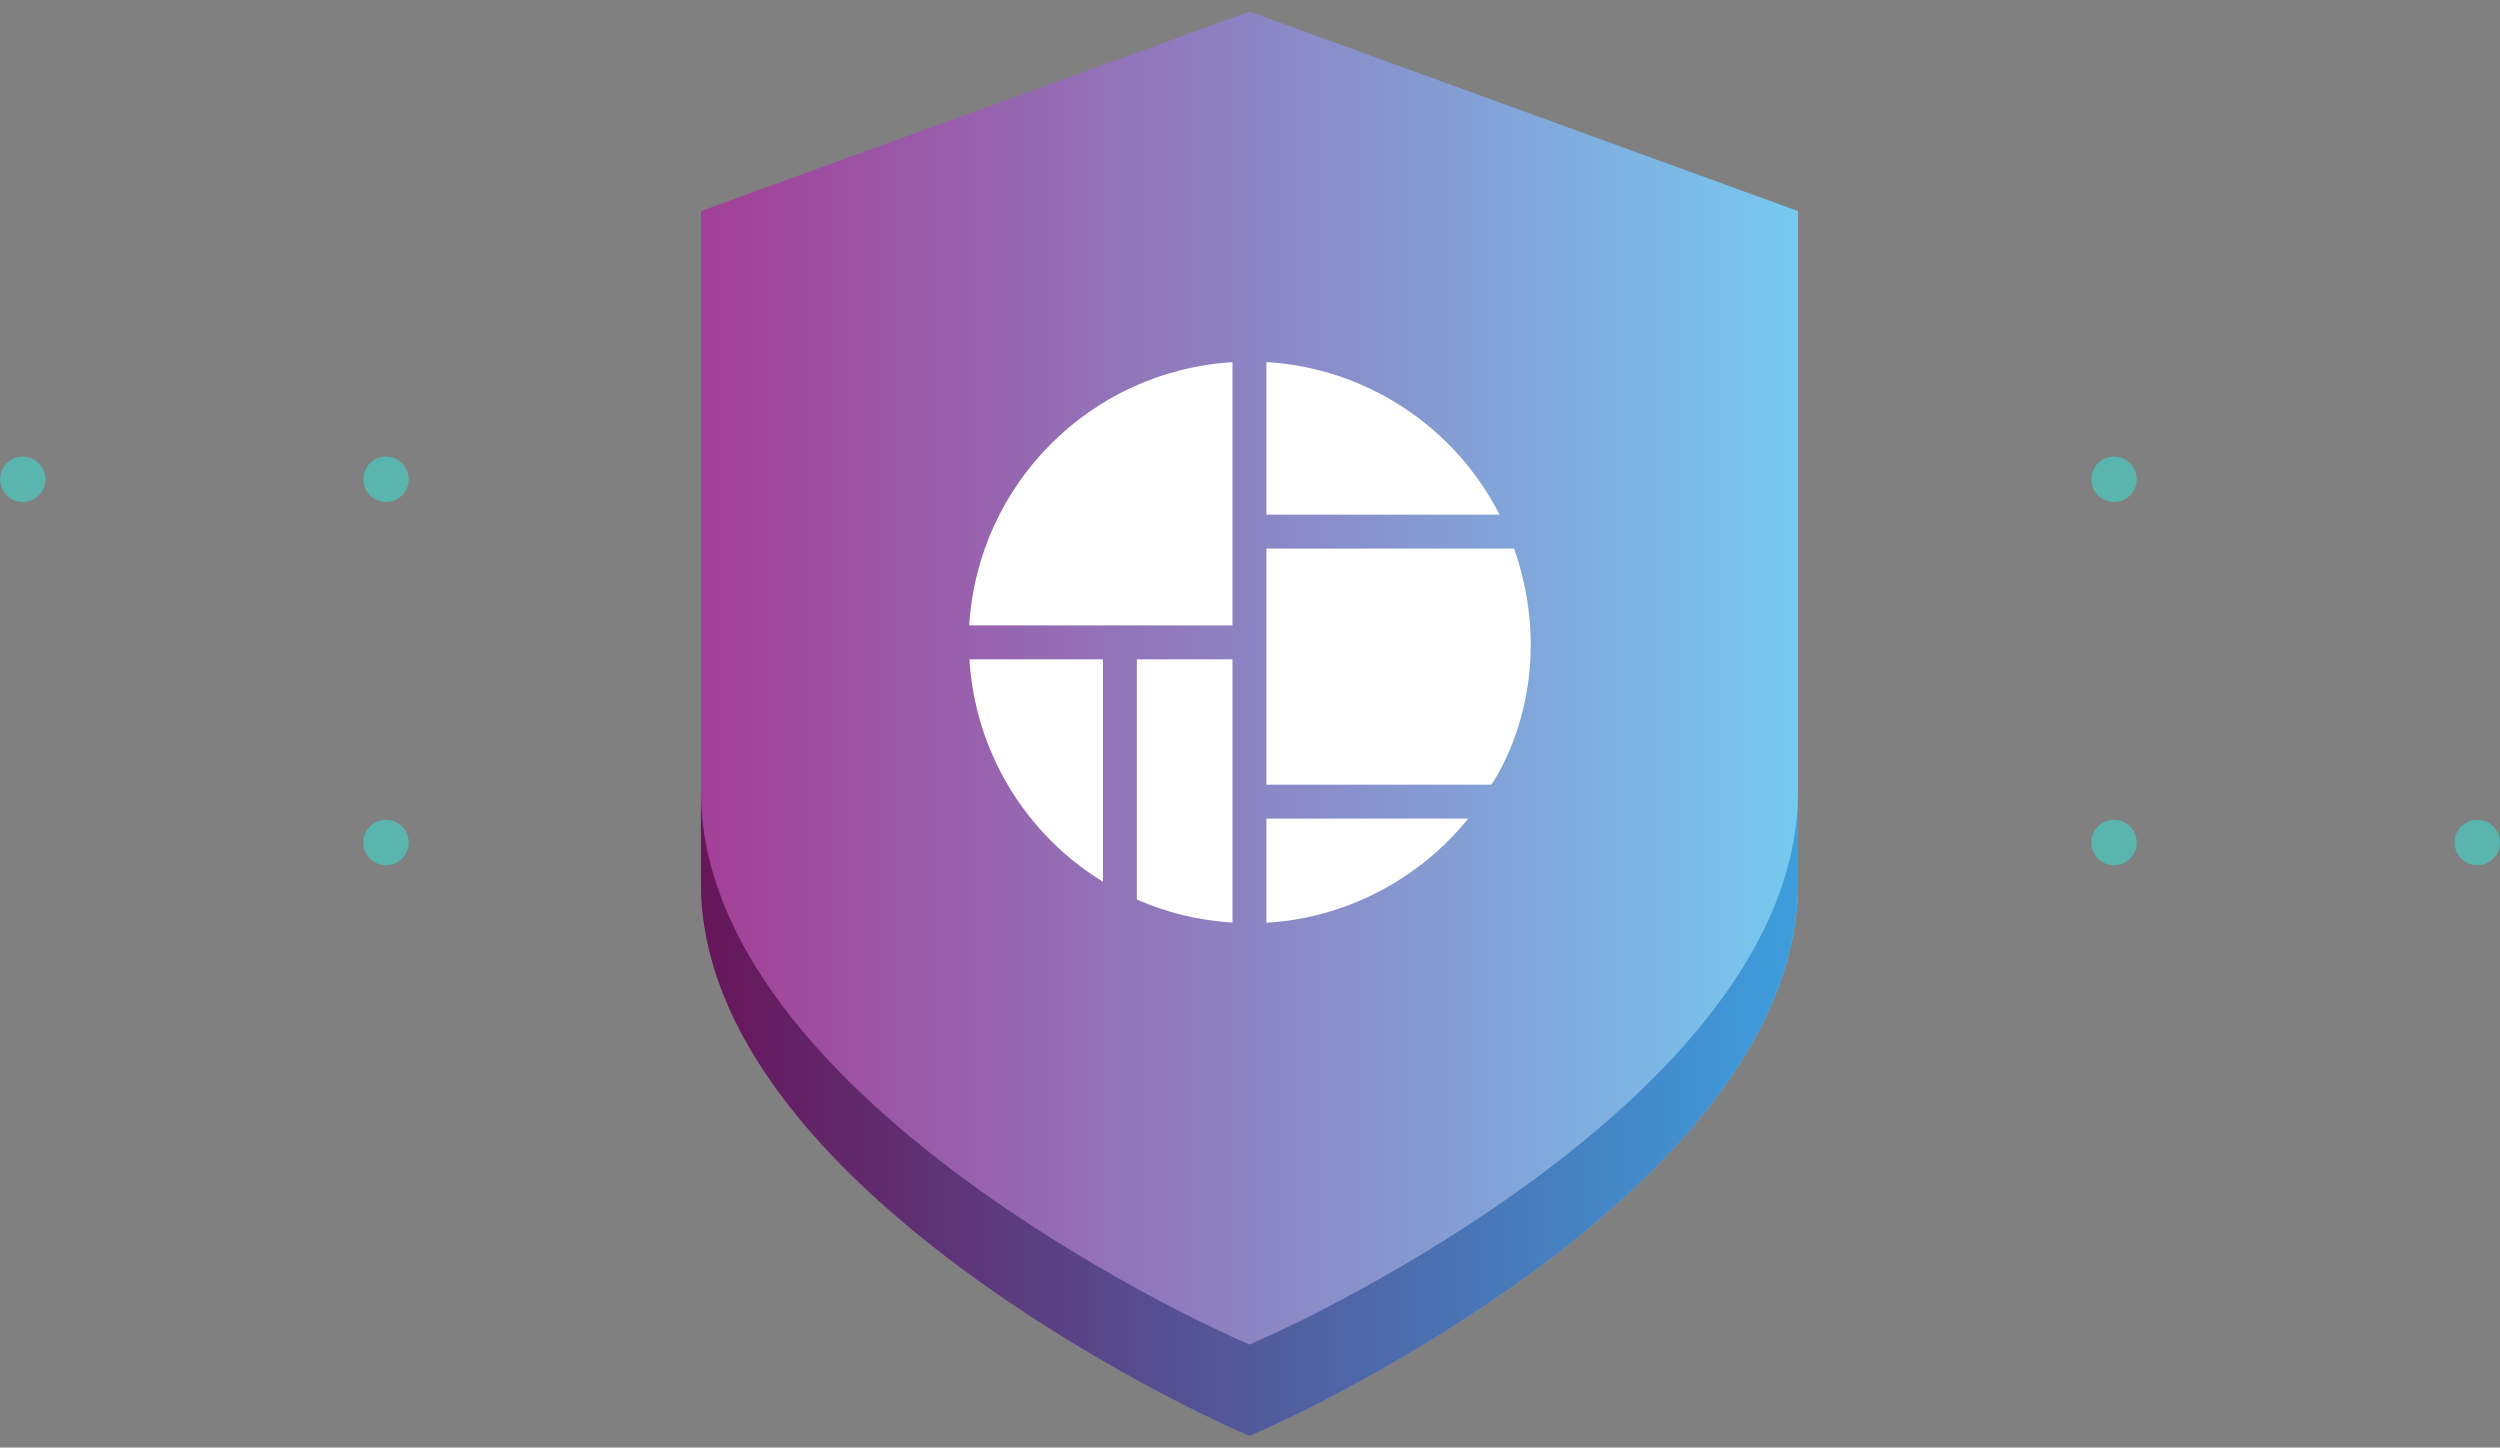 <?xml version="1.0" encoding="utf-8"?>
<!-- Generator: Adobe Illustrator 23.0.3, SVG Export Plug-In . SVG Version: 6.00 Build 0)  -->
<svg version="1.1" id="Layer_1" xmlns="http://www.w3.org/2000/svg" xmlns:xlink="http://www.w3.org/1999/xlink" x="0px" y="0px"
	 viewBox="0 0 164.07 95" style="enable-background:new 0 0 164.07 95;" xml:space="preserve">
<rect x="0" y="0" width="164.07" height="95" fill="#808080" stroke="none"/>
<style type="text/css">
	.st0{fill:url(#SVGID_1_);}
	.st1{fill:url(#SVGID_2_);}
	.st2{fill:#FFFFFF;}
	.st3{fill:#59B5AE;}
</style>
<linearGradient id="SVGID_1_" gradientUnits="userSpaceOnUse" x1="46.002" y1="48.571" x2="118.002" y2="48.571" gradientTransform="matrix(1 0 0 -1 0 96.071)">
	<stop  offset="0" style="stop-color:#A33F97"/>
	<stop  offset="1" style="stop-color:#76C9F0"/>
</linearGradient>
<path class="st0" d="M82.002,94.24l-1.227-0.549C79.356,93.055,46.002,77.89,46.002,57.952V13.852l36-13.092l36,13.092
	v44.1c0,19.938-33.354,35.103-34.773,35.739L82.002,94.24z"/>
<linearGradient id="SVGID_2_" gradientUnits="userSpaceOnUse" x1="46.002" y1="22.975" x2="118.002" y2="22.975" gradientTransform="matrix(1 0 0 -1 0 96.071)">
	<stop  offset="0" style="stop-color:#671559"/>
	<stop  offset="1" style="stop-color:#3D9EDD"/>
</linearGradient>
<path class="st1" d="M83.229,87.691L82.002,88.24l-1.227-0.549c-1.419-0.635-34.773-15.801-34.773-35.739v6
	c0,19.938,33.354,35.103,34.773,35.739l1.227,0.549l1.227-0.549c1.419-0.636,34.773-15.798,34.773-35.739v-6
	C118.002,71.89,84.648,87.055,83.229,87.691z"/>
<g>
	<path class="st2" d="M83.113,60.56c5.165-0.309,9.992-2.811,13.242-6.837H83.113V60.56z"/>
	<path class="st2" d="M74.609,43.271v15.764c1.986,0.872,4.112,1.384,6.278,1.512V43.271H74.609z"/>
	<path class="st2" d="M63.622,43.271c0.362,6.004,3.633,11.452,8.761,14.595V43.271H63.622z"/>
	<path class="st2" d="M80.886,23.768c-9.298,0.565-16.712,7.979-17.277,17.277h17.277V23.768L80.886,23.768z"/>
	<path class="st2" d="M98.415,33.777c-2.967-5.813-8.787-9.623-15.302-10.017v10.017H98.415z"/>
	<path class="st2" d="M99.371,36.004H83.113v15.493h14.759C97.873,51.497,102.508,45.076,99.371,36.004z"/>
</g>
<g>
	<path class="st3" d="M25.332,32.945c-0.823,0-1.49-0.667-1.49-1.49c0-0.823,0.667-1.49,1.49-1.49s1.49,0.667,1.49,1.49
		S26.155,32.945,25.332,32.945z M25.332,56.785c-0.823,0-1.49-0.667-1.49-1.49s0.667-1.49,1.49-1.49s1.49,0.667,1.49,1.49
		S26.155,56.785,25.332,56.785z M1.492,32.945c-0.823,0-1.49-0.667-1.49-1.49c0-0.823,0.667-1.49,1.49-1.49
		s1.49,0.667,1.49,1.49S2.315,32.945,1.492,32.945z"/>
</g>
<g>
	<path class="st3" d="M138.738,53.805c0.823,0,1.49,0.667,1.49,1.49c0,0.823-0.667,1.49-1.49,1.49
		c-0.823,0-1.49-0.667-1.49-1.49C137.248,54.472,137.915,53.805,138.738,53.805z M138.738,29.965
		c0.823,0,1.49,0.667,1.49,1.49c0,0.823-0.667,1.49-1.49,1.49c-0.823,0-1.49-0.667-1.49-1.49
		C137.248,30.632,137.915,29.965,138.738,29.965z M162.578,53.805c0.823,0,1.49,0.667,1.49,1.49
		c0,0.823-0.667,1.49-1.49,1.49s-1.49-0.667-1.49-1.49C161.088,54.472,161.755,53.805,162.578,53.805z"/>
</g>
</svg>
